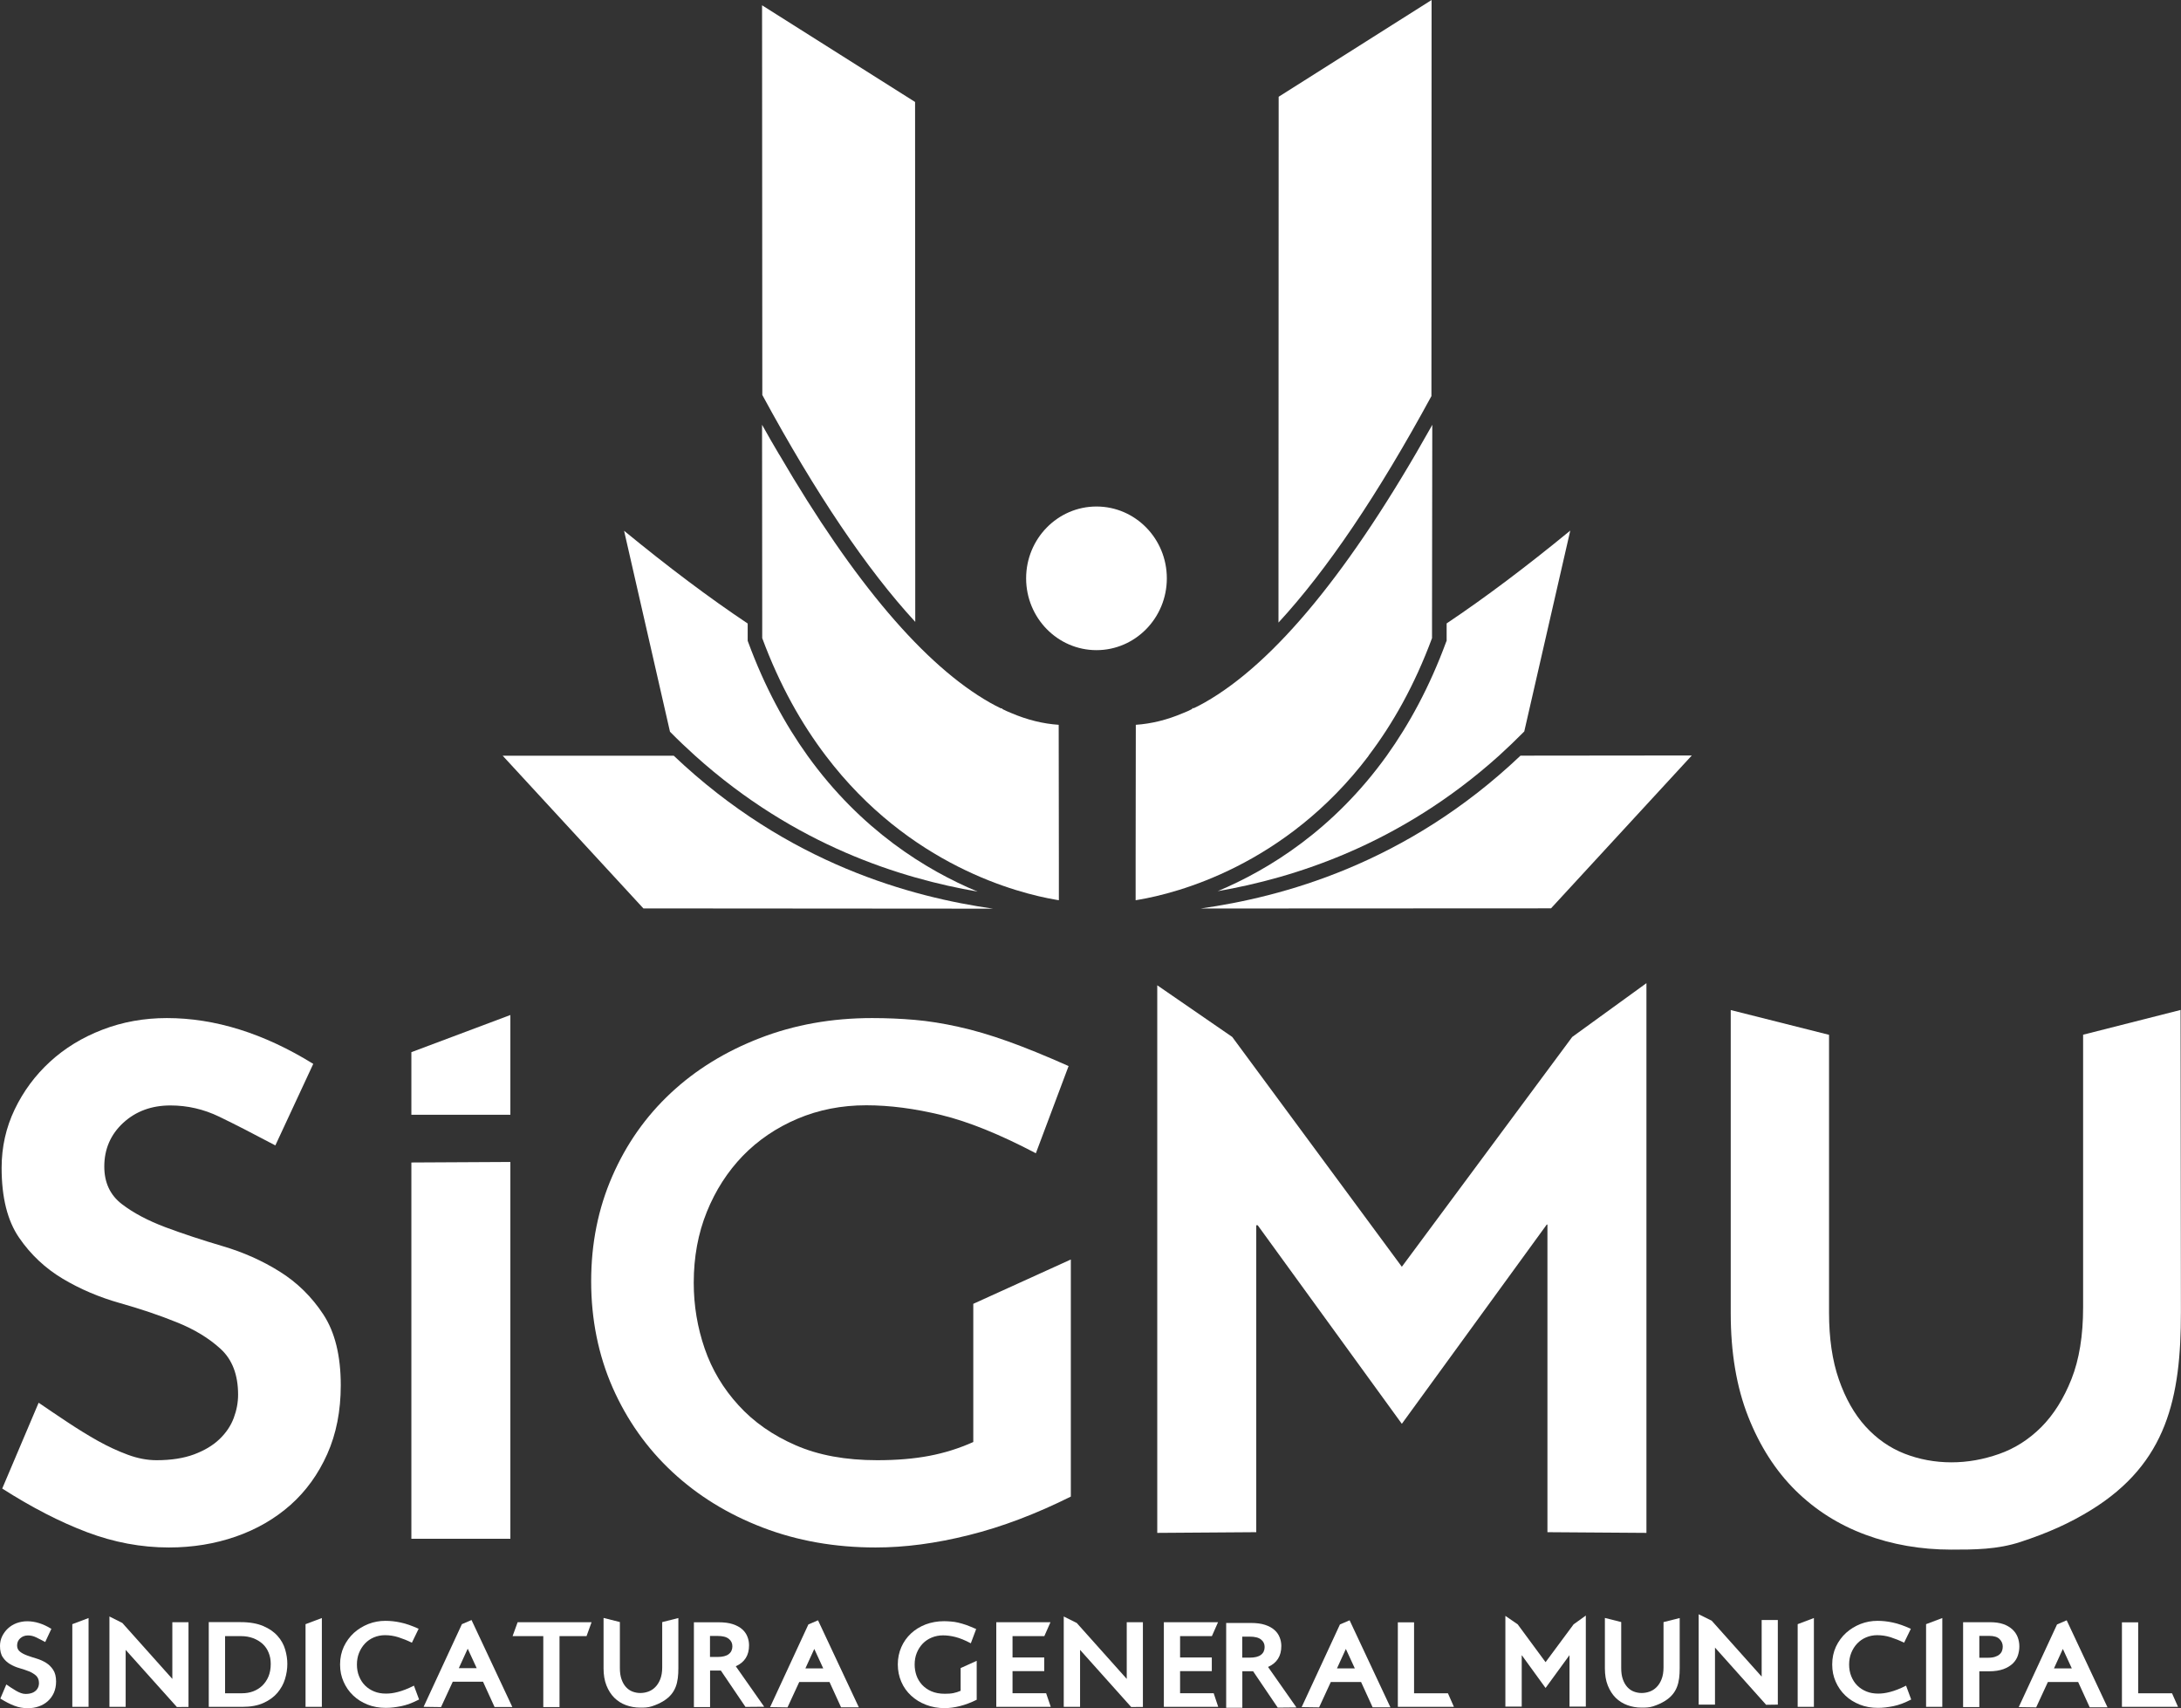<svg width="120" height="94" viewBox="0 0 120 94" fill="none" xmlns="http://www.w3.org/2000/svg">
    <rect x="0" y="0" width="120" height="94" fill="#333333" stroke="none"/>
    <g clip-path="url(#clip0_3231_1789)">
        <rect width="120" height="94" />
        <path
            d="M114.614 56.937V71.942C114.614 73.488 114.402 74.804 113.974 75.885C113.546 76.965 112.991 77.844 112.314 78.526C111.632 79.207 110.861 79.7 109.99 80.006C109.12 80.311 108.25 80.466 107.366 80.466C106.481 80.466 105.597 80.307 104.783 79.987C103.97 79.668 103.255 79.165 102.639 78.488C102.022 77.807 101.538 76.947 101.176 75.908C100.814 74.87 100.635 73.643 100.635 72.228V56.942L95.226 55.579V72.266C95.226 74.428 95.545 76.322 96.185 77.948C96.825 79.573 97.695 80.927 98.786 82.008C99.882 83.089 101.162 83.902 102.634 84.447C104.101 84.992 105.677 85.269 107.361 85.269C108.617 85.269 109.892 85.269 111.185 84.841C112.667 84.353 113.866 83.822 115.061 83.084C119.233 80.504 120 76.9 119.995 72.186L119.976 55.574L114.609 56.937H114.614Z"
            fill="white" />
        <path
            d="M36.435 89.259V91.749C36.435 92.008 36.397 92.224 36.327 92.402C36.256 92.581 36.162 92.727 36.049 92.839C35.936 92.952 35.809 93.032 35.663 93.084C35.517 93.135 35.372 93.159 35.226 93.159C35.08 93.159 34.934 93.131 34.798 93.079C34.661 93.027 34.544 92.943 34.44 92.83C34.337 92.717 34.257 92.576 34.196 92.402C34.135 92.228 34.106 92.026 34.106 91.791V89.254L33.208 89.028V91.801C33.208 92.158 33.26 92.473 33.368 92.746C33.476 93.013 33.617 93.239 33.801 93.422C33.984 93.601 34.196 93.737 34.44 93.826C34.685 93.916 34.944 93.963 35.226 93.963C35.433 93.963 35.645 93.963 35.861 93.892C36.105 93.812 36.308 93.723 36.505 93.601C37.197 93.173 37.324 92.572 37.324 91.791V89.033L36.43 89.259H36.435Z"
            fill="white" />
        <path
            d="M91.528 89.259V91.749C91.528 92.008 91.491 92.224 91.42 92.402C91.35 92.581 91.256 92.727 91.143 92.839C91.03 92.952 90.903 93.032 90.757 93.084C90.611 93.135 90.465 93.159 90.32 93.159C90.174 93.159 90.028 93.131 89.892 93.079C89.755 93.027 89.638 92.943 89.534 92.83C89.431 92.717 89.351 92.576 89.29 92.402C89.228 92.228 89.2 92.026 89.2 91.791V89.254L88.302 89.028V91.801C88.302 92.158 88.353 92.473 88.462 92.746C88.57 93.013 88.711 93.239 88.894 93.422C89.078 93.601 89.29 93.737 89.534 93.826C89.779 93.916 90.037 93.963 90.32 93.963C90.527 93.963 90.738 93.963 90.955 93.892C91.199 93.812 91.401 93.723 91.599 93.601C92.29 93.173 92.418 92.572 92.418 91.791V89.033L91.524 89.259H91.528Z"
            fill="white" />
        <path
            d="M77.13 69.705L67.799 57.059L63.673 54.216V84.348L69.12 84.31V67.421H69.2L77.13 78.347L85.103 67.383H85.141V84.31L90.588 84.348V54.099L86.505 57.059L77.13 69.705Z"
            fill="white" />
        <path
            d="M58.796 58.661C57.54 58.102 56.425 57.647 55.452 57.299C54.478 56.951 53.57 56.683 52.728 56.5C51.886 56.312 51.087 56.185 50.325 56.119C49.563 56.053 48.782 56.02 47.982 56.02C45.767 56.02 43.711 56.387 41.816 57.12C39.92 57.853 38.283 58.859 36.91 60.142C35.536 61.425 34.459 62.952 33.688 64.724C32.912 66.5 32.526 68.427 32.526 70.508C32.526 72.59 32.921 74.564 33.706 76.35C34.492 78.135 35.588 79.686 36.99 80.993C38.391 82.299 40.047 83.319 41.957 84.052C43.866 84.785 45.941 85.151 48.184 85.151C49.788 85.151 51.496 84.926 53.311 84.47C55.127 84.019 56.994 83.309 58.918 82.351V69.305L53.551 71.744V79.348C52.775 79.696 51.971 79.949 51.129 80.109C50.287 80.269 49.332 80.349 48.264 80.349C46.529 80.349 45.033 80.076 43.777 79.526C42.521 78.981 41.472 78.248 40.635 77.327C39.793 76.406 39.172 75.368 38.772 74.207C38.373 73.046 38.17 71.838 38.17 70.584C38.17 69.169 38.41 67.867 38.89 66.683C39.37 65.494 40.033 64.47 40.87 63.6C41.712 62.736 42.714 62.054 43.876 61.561C45.038 61.068 46.298 60.819 47.662 60.819C48.942 60.819 50.325 60.997 51.806 61.359C53.288 61.721 55.019 62.421 56.994 63.459L58.796 58.657V58.661Z"
            fill="white" />
        <path d="M28.081 55.852L22.634 57.896V61.34H28.081V55.852Z" fill="white" />
        <path d="M28.081 63.938L22.634 63.967V84.672H28.081V63.938Z" fill="white" />
        <path
            d="M17.234 58.539C14.511 56.857 11.825 56.02 9.182 56.02C7.926 56.02 6.745 56.232 5.635 56.66C4.525 57.087 3.565 57.675 2.752 58.422C1.938 59.169 1.289 60.043 0.809 61.044C0.329 62.045 0.089 63.116 0.089 64.263C0.089 65.889 0.409 67.172 1.049 68.102C1.689 69.038 2.493 69.789 3.452 70.363C4.412 70.936 5.461 71.382 6.595 71.702C7.728 72.022 8.777 72.374 9.737 72.764C10.696 73.149 11.501 73.638 12.14 74.226C12.78 74.813 13.1 75.654 13.1 76.744C13.1 77.172 13.02 77.6 12.86 78.027C12.7 78.455 12.441 78.84 12.079 79.188C11.717 79.536 11.251 79.813 10.677 80.029C10.104 80.241 9.417 80.349 8.612 80.349C8.104 80.349 7.578 80.25 7.032 80.048C6.486 79.846 5.936 79.592 5.39 79.287C4.845 78.981 4.29 78.638 3.73 78.267C3.17 77.896 2.634 77.534 2.126 77.186L0.122 81.909C1.75 82.948 3.307 83.751 4.788 84.31C6.27 84.87 7.77 85.151 9.294 85.151C10.602 85.151 11.83 84.949 12.977 84.55C14.125 84.15 15.127 83.568 15.983 82.811C16.839 82.05 17.512 81.115 18.006 80.01C18.5 78.901 18.749 77.642 18.749 76.228C18.749 74.602 18.429 73.3 17.789 72.327C17.15 71.354 16.345 70.565 15.386 69.968C14.426 69.367 13.377 68.901 12.244 68.568C11.11 68.234 10.061 67.886 9.102 67.529C8.142 67.167 7.338 66.744 6.698 66.251C6.058 65.757 5.738 65.071 5.738 64.188C5.738 63.229 6.087 62.426 6.778 61.786C7.474 61.147 8.34 60.828 9.379 60.828C10.315 60.828 11.209 61.035 12.065 61.448C12.921 61.862 13.946 62.388 15.15 63.027L17.234 58.544V58.539Z"
            fill="white" />
        <path
            d="M50.358 34.22L50.348 5.611L41.929 0.291L41.943 21.734C44.887 27.166 47.7 31.335 50.358 34.22Z"
            fill="white" />
        <path
            d="M78.767 0L70.353 5.324L70.343 34.258C73.001 31.377 75.814 27.218 78.758 21.795L78.767 0Z"
            fill="white" />
        <path
            d="M27.653 41.579L35.4 49.986L54.638 50C50.188 49.366 43.358 47.557 37.07 41.584H27.653V41.579Z"
            fill="white" />
        <path
            d="M83.659 41.58C77.356 47.562 70.508 49.362 66.058 49.991L85.338 49.982L93.085 41.57L83.659 41.58Z"
            fill="white" />
        <path
            d="M38.246 41.584C43.754 46.542 49.614 48.342 53.787 49.061C50.946 47.876 47.371 45.672 44.436 41.589C43.194 39.859 42.07 37.792 41.162 35.325L41.138 35.259V34.309C39.026 32.9 36.759 31.194 34.337 29.206L36.863 40.264C37.319 40.729 37.785 41.166 38.246 41.584Z"
            fill="white" />
        <path
            d="M66.999 49.037C71.166 48.313 76.999 46.508 82.479 41.579C82.945 41.156 83.405 40.714 83.866 40.249L86.397 29.196C83.975 31.184 81.707 32.89 79.595 34.304V35.258L79.567 35.324C78.659 37.791 77.535 39.854 76.298 41.584C73.382 45.644 69.831 47.848 66.999 49.037Z"
            fill="white" />
        <path
            d="M55.635 39.234C55.471 39.168 55.311 39.098 55.146 39.013L55.132 38.971C55.132 38.971 55.094 38.98 55.075 38.98C54.873 38.886 54.676 38.778 54.473 38.666C50.88 36.626 46.995 32.068 42.893 25.042C42.893 25.038 42.888 25.038 42.888 25.033C42.884 25.028 42.884 25.023 42.879 25.019C42.874 25.019 42.874 25.014 42.874 25.014C42.869 25.009 42.869 25.005 42.865 25C42.554 24.478 42.249 23.947 41.943 23.398C41.938 23.388 41.933 23.383 41.929 23.374L41.938 33.891V35.113C42.898 37.707 44.106 39.836 45.438 41.589C50.024 47.641 56.03 49.154 58.086 49.507C58.133 49.516 58.18 49.521 58.222 49.53C58.236 49.53 58.246 49.535 58.26 49.535V47.43L58.25 39.883C57.399 39.826 56.524 39.615 55.635 39.234Z"
            fill="white" />
        <path
            d="M64.2 31.823C64.2 29.638 62.465 27.871 60.329 27.871C58.194 27.871 56.458 29.643 56.458 31.823C56.458 34.004 58.194 35.775 60.329 35.775C62.465 35.775 64.2 34.004 64.2 31.823Z"
            fill="white" />
        <path
            d="M75.296 41.584C76.627 39.836 77.832 37.702 78.791 35.113V33.882L78.805 23.374C78.791 23.402 78.772 23.43 78.758 23.459C78.758 23.463 78.758 23.463 78.758 23.463C74.318 31.382 70.141 36.466 66.284 38.656C66.082 38.769 65.879 38.877 65.677 38.971H65.672C65.672 38.971 65.63 38.966 65.607 38.962L65.593 39.013C65.428 39.098 65.268 39.173 65.103 39.234C64.214 39.615 63.344 39.826 62.493 39.883L62.483 47.416V49.535C62.483 49.535 62.502 49.53 62.516 49.53C62.559 49.521 62.606 49.516 62.653 49.507C64.708 49.159 70.719 47.646 75.306 41.584H75.296Z"
            fill="white" />
        <path
            d="M62.883 89.263H61.994V92.383L59.243 89.305L58.528 88.948V93.92H59.426V90.786L62.239 93.93L62.883 93.925V89.263Z"
            fill="white" />
        <path
            d="M97.817 89.141H96.928V92.257L94.177 89.179L93.462 88.826V93.798H94.36V90.659L97.173 93.807L97.817 93.798V89.141Z"
            fill="white" />
        <path d="M117.644 89.272H116.75V93.92H119.836L119.506 93.173H117.644V89.272Z"
            fill="white" />
        <path
            d="M108.904 90.015H109.436C109.704 90.015 109.897 90.071 110.014 90.189C110.132 90.306 110.193 90.442 110.193 90.607C110.193 90.691 110.179 90.771 110.151 90.842C110.123 90.917 110.075 90.983 110.014 91.034C109.953 91.091 109.873 91.133 109.77 91.166C109.671 91.199 109.544 91.218 109.403 91.218H108.904V90.015ZM108.011 89.263V93.934H108.904V91.965H109.426C109.751 91.965 110.019 91.922 110.235 91.843C110.452 91.763 110.621 91.655 110.753 91.528C110.885 91.396 110.974 91.251 111.026 91.091C111.077 90.926 111.106 90.766 111.106 90.597C111.106 90.414 111.073 90.24 111.012 90.08C110.95 89.921 110.852 89.78 110.72 89.657C110.588 89.535 110.419 89.437 110.217 89.366C110.014 89.296 109.77 89.263 109.483 89.263H108.006H108.011Z"
            fill="white" />
        <path d="M106.867 89.033L105.974 89.371V93.921H106.867V89.033Z" fill="white" />
        <path d="M99.802 89.033L98.909 89.371V93.921H99.802V89.033Z" fill="white" />
        <path
            d="M85.038 91.462L83.504 89.38L82.827 88.915V93.906H83.726V91.086H83.735L85.038 92.882L86.35 91.082H86.355V93.906H87.253V88.897L86.581 89.38L85.038 91.462Z"
            fill="white" />
        <path d="M77.803 89.272H76.91V93.92H79.995L79.666 93.173H77.803V89.272Z"
            fill="white" />
        <path
            d="M67.018 89.263H64.036V93.92H67.027L66.778 93.172H64.929V91.955H66.674V91.204H64.929V90.029H66.679L67.018 89.263Z"
            fill="white" />
        <path
            d="M57.798 89.263H54.816V93.92H57.813L57.559 93.172H55.71V91.955H57.455V91.204H55.71V90.029H57.46L57.798 89.263Z"
            fill="white" />
        <path
            d="M53.721 89.644C53.514 89.55 53.33 89.48 53.17 89.418C53.01 89.362 52.86 89.32 52.723 89.287C52.587 89.254 52.455 89.235 52.328 89.226C52.201 89.216 52.074 89.207 51.943 89.207C51.581 89.207 51.242 89.268 50.927 89.386C50.616 89.508 50.348 89.672 50.122 89.884C49.897 90.095 49.718 90.344 49.591 90.636C49.464 90.927 49.398 91.242 49.398 91.585C49.398 91.928 49.464 92.252 49.591 92.543C49.718 92.84 49.901 93.093 50.132 93.305C50.362 93.521 50.635 93.686 50.95 93.808C51.265 93.93 51.604 93.991 51.976 93.991C52.239 93.991 52.521 93.953 52.818 93.878C53.114 93.803 53.424 93.686 53.739 93.53V91.388L52.855 91.787V93.037C52.728 93.093 52.596 93.136 52.455 93.164C52.319 93.192 52.159 93.201 51.985 93.201C51.698 93.201 51.453 93.154 51.246 93.065C51.039 92.976 50.87 92.854 50.729 92.703C50.593 92.553 50.489 92.379 50.423 92.191C50.358 91.998 50.325 91.801 50.325 91.594C50.325 91.359 50.362 91.148 50.442 90.951C50.522 90.753 50.63 90.589 50.767 90.443C50.903 90.302 51.068 90.189 51.261 90.109C51.453 90.029 51.66 89.987 51.882 89.987C52.093 89.987 52.319 90.015 52.563 90.076C52.808 90.138 53.09 90.25 53.415 90.424L53.711 89.635L53.721 89.644Z"
            fill="white" />
        <path
            d="M39.069 90.019H39.468C39.76 90.019 39.967 90.071 40.099 90.179C40.23 90.282 40.296 90.419 40.296 90.588C40.296 90.771 40.23 90.917 40.094 91.02C39.962 91.124 39.755 91.175 39.478 91.175H39.064V90.024L39.069 90.019ZM38.179 89.263V93.934H39.069V91.922H39.661L41.016 93.924L42.046 93.915L40.484 91.688C40.974 91.467 41.213 91.086 41.213 90.536C41.213 90.372 41.185 90.217 41.124 90.062C41.063 89.906 40.969 89.77 40.837 89.653C40.705 89.535 40.531 89.441 40.32 89.371C40.108 89.3 39.845 89.267 39.539 89.267H38.175L38.179 89.263Z"
            fill="white" />
        <path
            d="M68.354 90.057H68.754C69.045 90.057 69.252 90.109 69.384 90.217C69.516 90.32 69.581 90.457 69.581 90.626C69.581 90.809 69.516 90.955 69.379 91.058C69.247 91.162 69.04 91.213 68.763 91.213H68.349V90.062L68.354 90.057ZM67.465 89.301V93.972H68.354V91.961H68.946L70.301 93.963L71.331 93.953L69.769 91.726C70.259 91.505 70.499 91.124 70.499 90.574C70.499 90.41 70.47 90.255 70.409 90.1C70.348 89.945 70.254 89.808 70.122 89.691C69.99 89.573 69.817 89.479 69.605 89.409C69.393 89.338 69.13 89.305 68.824 89.305H67.46L67.465 89.301Z"
            fill="white" />
        <path
            d="M32.549 89.263H28.481L28.203 90.029H29.892V93.934H30.785V90.029H32.272L32.549 89.263Z"
            fill="white" />
        <path
            d="M26.228 91.791H25.245L25.734 90.72L26.228 91.791ZM25.941 89.145L25.414 89.371L23.307 93.92L24.266 93.934L24.911 92.538H26.576L27.211 93.929H28.189L25.945 89.145H25.941Z"
            fill="white" />
        <path
            d="M45.296 91.806H44.313L44.802 90.734L45.296 91.806ZM45.005 89.16L44.478 89.386L42.371 93.935L43.33 93.949L43.975 92.553H45.64L46.275 93.944H47.253L45.009 89.16H45.005Z"
            fill="white" />
        <path
            d="M74.544 91.806H73.561L74.05 90.734L74.544 91.806ZM74.252 89.16L73.725 89.386L71.618 93.935L72.578 93.949L73.222 92.553H74.887L75.522 93.944H76.501L74.257 89.16H74.252Z"
            fill="white" />
        <path
            d="M113.993 91.806H113.01L113.499 90.734L113.993 91.806ZM113.706 89.16L113.18 89.386L111.072 93.935L112.032 93.949L112.676 92.553H114.341L114.976 93.944H115.955L113.711 89.16H113.706Z"
            fill="white" />
        <path
            d="M23.034 89.624C22.672 89.46 22.343 89.343 22.046 89.281C21.75 89.216 21.473 89.188 21.204 89.188C20.88 89.188 20.569 89.244 20.268 89.361C19.972 89.479 19.704 89.643 19.473 89.85C19.243 90.062 19.059 90.311 18.918 90.607C18.782 90.903 18.711 91.227 18.711 91.589C18.711 91.951 18.777 92.247 18.904 92.538C19.031 92.829 19.205 93.079 19.431 93.295C19.657 93.511 19.92 93.675 20.226 93.797C20.532 93.92 20.87 93.976 21.233 93.976C21.496 93.976 21.778 93.943 22.079 93.882C22.38 93.821 22.705 93.699 23.058 93.516L22.775 92.754C22.601 92.844 22.441 92.914 22.296 92.97C22.15 93.027 22.018 93.069 21.891 93.102C21.764 93.135 21.651 93.158 21.543 93.172C21.435 93.187 21.331 93.191 21.228 93.191C20.997 93.191 20.781 93.154 20.588 93.074C20.391 92.994 20.226 92.886 20.085 92.745C19.944 92.604 19.836 92.435 19.756 92.237C19.676 92.04 19.638 91.824 19.638 91.594C19.638 91.363 19.676 91.147 19.756 90.95C19.836 90.752 19.944 90.583 20.08 90.438C20.217 90.292 20.381 90.179 20.569 90.099C20.758 90.019 20.965 89.977 21.181 89.977C21.435 89.977 21.679 90.015 21.919 90.09C22.154 90.165 22.404 90.264 22.663 90.391L23.029 89.634L23.034 89.624Z"
            fill="white" />
        <path d="M17.709 89.033L16.811 89.371V93.921H17.709V89.033Z" fill="white" />
        <path
            d="M12.38 90.029H13.264C13.504 90.029 13.725 90.067 13.927 90.142C14.125 90.217 14.299 90.321 14.445 90.452C14.591 90.584 14.704 90.749 14.779 90.936C14.859 91.124 14.896 91.331 14.896 91.561C14.896 91.825 14.854 92.055 14.769 92.257C14.685 92.454 14.567 92.624 14.426 92.76C14.28 92.896 14.111 92.999 13.923 93.07C13.73 93.14 13.532 93.173 13.321 93.173H12.384V90.029H12.38ZM11.486 89.263V93.921H13.335C13.796 93.921 14.186 93.85 14.501 93.704C14.816 93.563 15.07 93.375 15.263 93.15C15.456 92.919 15.597 92.671 15.682 92.388C15.767 92.111 15.809 91.834 15.809 91.557C15.809 91.303 15.771 91.04 15.691 90.767C15.611 90.495 15.475 90.246 15.277 90.025C15.08 89.799 14.816 89.616 14.487 89.475C14.158 89.334 13.744 89.259 13.241 89.259H11.481L11.486 89.263Z"
            fill="white" />
        <path
            d="M10.371 89.263H9.482V92.383L6.731 89.305L6.021 88.948V93.92H6.914V90.786L9.732 93.93L10.371 93.925V89.263Z"
            fill="white" />
        <path d="M4.873 89.033L3.979 89.371V93.921H4.873V89.033Z" fill="white" />
        <path
            d="M2.817 89.624C2.371 89.347 1.929 89.211 1.496 89.211C1.289 89.211 1.096 89.249 0.913 89.314C0.729 89.385 0.574 89.479 0.437 89.606C0.306 89.728 0.198 89.874 0.118 90.038C0.038 90.203 0 90.381 0 90.569C0 90.837 0.052 91.048 0.16 91.199C0.263 91.354 0.395 91.476 0.555 91.57C0.715 91.664 0.884 91.739 1.072 91.791C1.261 91.843 1.43 91.904 1.59 91.965C1.75 92.031 1.881 92.11 1.985 92.204C2.088 92.303 2.145 92.439 2.145 92.618C2.145 92.688 2.131 92.759 2.107 92.829C2.079 92.9 2.037 92.961 1.98 93.022C1.919 93.079 1.844 93.126 1.75 93.158C1.656 93.191 1.543 93.21 1.411 93.21C1.326 93.21 1.242 93.196 1.152 93.163C1.063 93.13 0.974 93.088 0.884 93.036C0.795 92.984 0.701 92.928 0.611 92.867C0.517 92.806 0.433 92.745 0.348 92.688L0.019 93.464C0.287 93.633 0.541 93.765 0.786 93.859C1.03 93.953 1.275 93.995 1.529 93.995C1.745 93.995 1.947 93.962 2.135 93.896C2.324 93.83 2.488 93.736 2.629 93.609C2.77 93.483 2.879 93.332 2.963 93.149C3.043 92.966 3.086 92.759 3.086 92.529C3.086 92.261 3.034 92.049 2.926 91.885C2.822 91.725 2.691 91.594 2.531 91.495C2.371 91.396 2.201 91.321 2.013 91.264C1.825 91.208 1.656 91.152 1.496 91.095C1.336 91.034 1.204 90.969 1.101 90.884C0.997 90.804 0.941 90.691 0.941 90.546C0.941 90.386 0.997 90.254 1.11 90.151C1.223 90.047 1.369 89.991 1.538 89.991C1.693 89.991 1.839 90.024 1.98 90.094C2.121 90.16 2.291 90.249 2.488 90.353L2.832 89.615L2.817 89.624Z"
            fill="white" />
        <path
            d="M105.132 89.624C104.77 89.46 104.44 89.343 104.144 89.281C103.848 89.216 103.57 89.188 103.302 89.188C102.977 89.188 102.667 89.244 102.366 89.361C102.07 89.479 101.802 89.643 101.571 89.85C101.341 90.062 101.157 90.311 101.016 90.607C100.88 90.903 100.809 91.227 100.809 91.589C100.809 91.951 100.875 92.247 101.002 92.538C101.129 92.829 101.303 93.079 101.529 93.295C101.755 93.511 102.018 93.675 102.324 93.797C102.629 93.92 102.968 93.976 103.33 93.976C103.594 93.976 103.876 93.943 104.177 93.882C104.478 93.821 104.802 93.699 105.155 93.516L104.873 92.754C104.699 92.844 104.539 92.914 104.393 92.97C104.247 93.027 104.116 93.069 103.989 93.102C103.862 93.135 103.749 93.158 103.641 93.172C103.533 93.187 103.429 93.191 103.33 93.191C103.1 93.191 102.883 93.154 102.691 93.074C102.493 92.994 102.328 92.886 102.187 92.745C102.046 92.604 101.938 92.435 101.858 92.237C101.778 92.04 101.74 91.824 101.74 91.594C101.74 91.363 101.778 91.147 101.858 90.95C101.938 90.752 102.046 90.583 102.183 90.438C102.319 90.292 102.484 90.179 102.672 90.099C102.86 90.019 103.067 89.977 103.283 89.977C103.537 89.977 103.782 90.015 104.022 90.09C104.257 90.165 104.506 90.264 104.765 90.391L105.132 89.634V89.624Z"
            fill="white" />
    </g>
    <defs>
        <clipPath id="clip0_3231_1789">
            <rect width="120" height="94" fill="white" />
        </clipPath>
    </defs>
</svg>